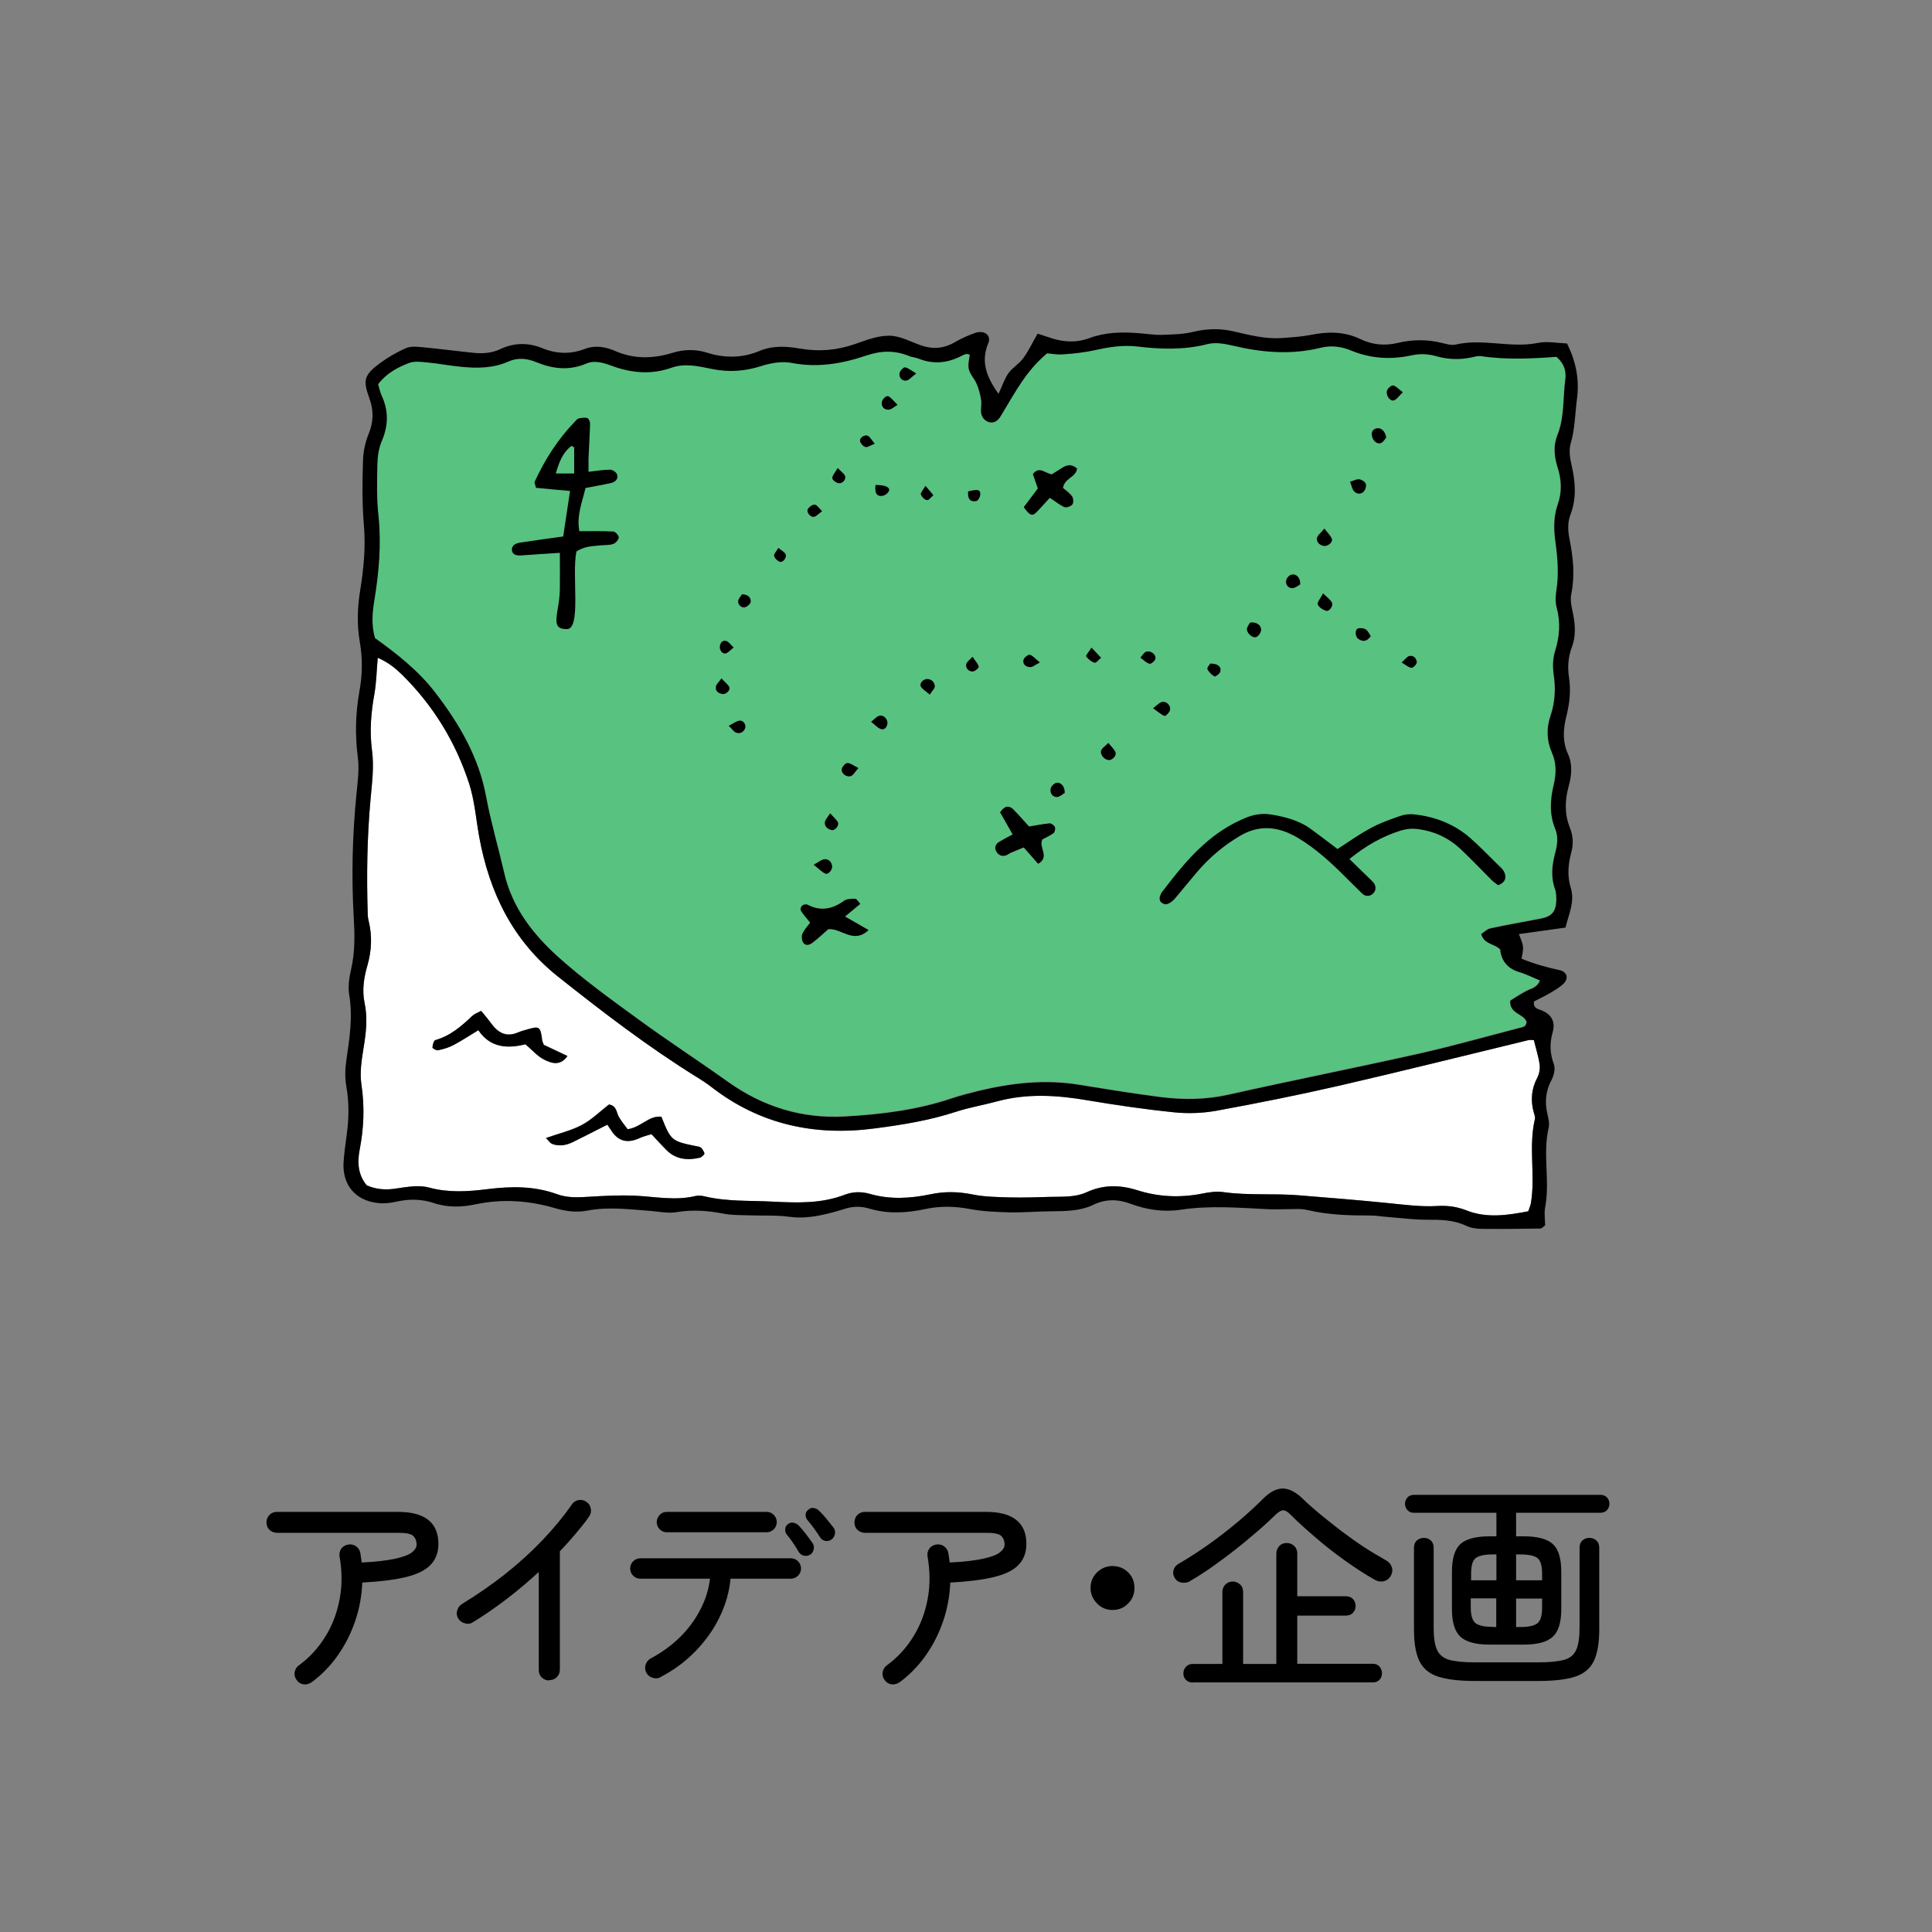 <?xml version="1.0" encoding="UTF-8"?><svg id="_レイヤー_2" xmlns="http://www.w3.org/2000/svg" viewBox="0 0 109.91 109.91"><rect x="0" y="0" width="109.91" height="109.91" fill="#808080" stroke="none"/><defs><style>.cls-1{fill:none;}.cls-2{fill:#fff;}.cls-3{fill:#58c280;}</style></defs><g id="_デザイン"><g><rect class="cls-1" width="109.91" height="109.91" rx="9.43" ry="9.43"/><g><path d="m17.71,95.71c-.13.09-.28.13-.44.11-.16-.02-.29-.1-.39-.24-.1-.13-.14-.28-.12-.44.03-.16.1-.29.23-.39.63-.46,1.14-1.02,1.54-1.68.4-.65.66-1.37.8-2.14.14-.77.13-1.56-.01-2.37-.03-.16,0-.31.09-.45.09-.13.22-.21.39-.24.16-.03.31,0,.45.09.13.1.22.22.25.39l.08.54c.83-.04,1.47-.12,1.92-.22.45-.1.76-.22.94-.36.17-.14.26-.28.26-.43,0-.22-.07-.39-.2-.51-.13-.12-.42-.17-.86-.17h-6.89c-.16,0-.3-.06-.42-.17s-.17-.26-.17-.42c0-.17.06-.32.17-.43s.26-.17.42-.17h6.89c1.53,0,2.3.61,2.3,1.82,0,.51-.16.91-.47,1.22-.31.31-.79.53-1.43.68-.64.15-1.45.25-2.43.3-.03.75-.16,1.48-.4,2.18-.24.71-.57,1.36-.99,1.96-.42.6-.92,1.11-1.5,1.54Z"/><path d="m31.24,95.6c-.16,0-.3-.06-.42-.17-.12-.12-.17-.26-.17-.42v-5.58c-.58.53-1.19,1.05-1.83,1.54-.65.49-1.29.94-1.92,1.32-.14.09-.29.11-.45.06-.16-.04-.29-.13-.38-.27-.09-.15-.11-.3-.06-.46.04-.16.13-.28.27-.37.84-.51,1.65-1.07,2.43-1.68.77-.61,1.49-1.26,2.14-1.94.65-.68,1.21-1.36,1.68-2.04.09-.14.22-.22.38-.25.16-.03.31,0,.45.1.14.09.22.22.25.39.03.16,0,.31-.1.45-.22.32-.48.64-.76.97-.28.33-.58.67-.9,1v6.74c0,.16-.06.3-.17.42-.12.12-.26.17-.43.17Z"/><path d="m37.59,95.41c-.15.08-.3.09-.46.04-.16-.05-.28-.14-.36-.29-.08-.15-.09-.3-.04-.46s.15-.28.3-.36c.62-.33,1.17-.73,1.65-1.2.48-.47.87-1,1.16-1.57.3-.57.48-1.16.55-1.76h-3.96c-.16,0-.3-.06-.41-.17-.11-.11-.17-.25-.17-.41s.06-.3.17-.41c.11-.11.25-.17.41-.17h8.56c.16,0,.3.06.41.17.11.11.17.25.17.41s-.06.3-.17.41c-.11.11-.25.17-.41.17h-3.43c-.07.75-.28,1.48-.62,2.18-.34.71-.8,1.35-1.37,1.94-.57.59-1.23,1.08-1.98,1.47Zm.35-8.24c-.16,0-.3-.06-.41-.17-.11-.11-.17-.25-.17-.41,0-.15.06-.29.17-.41.11-.12.25-.17.41-.17h5.68c.15,0,.29.06.4.17.11.12.17.25.17.41,0,.16-.06.3-.17.41-.11.11-.25.17-.4.17h-5.68Zm8.15,1.27c-.11.07-.23.09-.36.06-.12-.03-.22-.1-.29-.21-.09-.16-.2-.33-.32-.51-.12-.18-.24-.34-.36-.48-.07-.09-.1-.2-.09-.31,0-.11.06-.21.15-.28.1-.08.21-.11.33-.08s.22.08.3.17c.11.11.24.27.39.46.15.2.28.37.39.53.07.11.09.23.06.36-.03.13-.1.23-.2.3Zm1.21-.86c-.1.08-.22.1-.35.08-.13-.03-.23-.09-.3-.21-.1-.16-.22-.33-.34-.5-.12-.17-.25-.32-.37-.47-.08-.09-.11-.19-.11-.3,0-.12.05-.21.15-.29.09-.09.2-.12.32-.1.12.02.22.07.31.17.12.11.26.26.41.45.16.19.29.36.4.5.08.11.1.23.08.36-.03.13-.09.23-.19.31Z"/><path d="m51.16,95.71c-.13.09-.28.13-.44.11-.16-.02-.29-.1-.39-.24-.1-.13-.14-.28-.12-.44.03-.16.1-.29.23-.39.63-.46,1.14-1.02,1.54-1.68.4-.65.66-1.37.8-2.14.14-.77.13-1.56-.01-2.37-.03-.16,0-.31.09-.45.09-.13.22-.21.39-.24.16-.03.31,0,.45.09.13.1.22.22.25.39l.08.54c.83-.04,1.47-.12,1.92-.22.45-.1.76-.22.94-.36.17-.14.26-.28.26-.43,0-.22-.07-.39-.2-.51-.13-.12-.42-.17-.86-.17h-6.89c-.16,0-.3-.06-.42-.17s-.17-.26-.17-.42c0-.17.06-.32.17-.43s.26-.17.42-.17h6.89c1.53,0,2.3.61,2.3,1.82,0,.51-.16.91-.47,1.22-.31.31-.79.53-1.43.68-.64.15-1.45.25-2.43.3-.03.75-.16,1.48-.4,2.18-.24.71-.57,1.36-.99,1.96-.42.6-.92,1.11-1.5,1.54Z"/><path d="m63.29,91.59c-.34,0-.64-.12-.88-.37s-.37-.54-.37-.88.12-.65.37-.89c.25-.24.54-.36.88-.36s.65.12.89.36c.24.24.36.54.36.89s-.12.64-.36.88c-.24.25-.54.37-.89.37Z"/><path d="m67.71,89.95c-.16.09-.33.11-.5.08-.17-.03-.3-.12-.39-.28-.09-.16-.1-.31-.05-.46.05-.15.16-.27.32-.35.53-.31,1.09-.67,1.67-1.08.58-.41,1.14-.85,1.68-1.3.54-.46,1.01-.89,1.41-1.29.38-.39.75-.58,1.11-.59.36,0,.75.19,1.16.59.28.28.62.57.99.88.38.31.78.63,1.21.96.43.32.86.63,1.29.91.43.28.85.53,1.23.74.16.09.27.21.33.37.06.16.05.32-.03.48-.09.18-.22.29-.4.34s-.37.02-.57-.1c-.53-.3-1.08-.66-1.67-1.08-.59-.42-1.15-.86-1.68-1.32-.54-.46-1.01-.89-1.41-1.29-.15-.15-.28-.23-.39-.24s-.25.07-.41.21c-.31.3-.66.63-1.07.98s-.82.7-1.27,1.05c-.44.35-.89.68-1.33.99-.44.31-.86.58-1.25.8Zm.15,5.77c-.16,0-.29-.05-.39-.15-.1-.1-.15-.23-.15-.37s.05-.27.15-.38c.1-.11.23-.16.39-.16h1.68v-4.09c0-.17.06-.31.17-.43.12-.11.26-.17.42-.17s.3.06.42.17c.12.11.17.25.17.43v4.09h1.89v-6.28c0-.17.06-.31.17-.43s.26-.17.42-.17c.17,0,.31.06.43.17.11.11.17.25.17.43v2.43h2.76c.17,0,.31.05.41.16.1.11.15.24.15.39s-.05.29-.15.39c-.1.11-.23.16-.41.16h-2.76v2.74h4.29c.16,0,.29.05.39.16.09.11.14.23.14.38s-.05.27-.14.37c-.09.1-.22.15-.39.15h-10.23Z"/><path d="m84.74,93.56c-.78,0-1.34-.15-1.66-.45s-.48-.82-.48-1.57v-2.12c0-.76.16-1.28.48-1.58.32-.29.88-.44,1.66-.44h.39v-1.34h-4.69c-.16,0-.28-.05-.37-.15-.09-.1-.14-.22-.14-.36s.05-.26.14-.36c.09-.1.22-.15.37-.15h10.61c.15,0,.28.05.37.15.09.1.14.22.14.36s-.05.26-.14.36c-.09.1-.22.15-.37.15h-4.8v1.34h.44c.78,0,1.33.15,1.65.44.32.29.48.82.48,1.58v2.12c0,.75-.16,1.27-.48,1.57-.32.3-.87.45-1.65.45h-1.95Zm-.81,2.07c-.89,0-1.58-.08-2.09-.24-.51-.16-.87-.45-1.08-.87-.21-.42-.32-1.02-.32-1.81v-4.66c0-.17.05-.31.16-.41.11-.1.24-.15.41-.15.15,0,.29.05.39.15.11.1.16.24.16.41v4.54c0,.56.06.98.19,1.27.13.28.36.47.7.57.34.09.82.14,1.45.14h3.62c.63,0,1.11-.05,1.45-.14.34-.09.57-.28.7-.57.13-.28.19-.71.19-1.27v-4.54c0-.17.05-.31.16-.41.11-.1.24-.15.39-.15.16,0,.3.05.41.15.11.1.16.24.16.41v4.66c0,.78-.11,1.39-.32,1.81-.21.42-.57.71-1.07.87s-1.2.24-2.1.24h-3.59Zm-.25-5.73h1.45v-1.47h-.19c-.48,0-.81.07-.99.21-.18.14-.26.44-.26.9v.36Zm1.25,2.66h.19v-1.63h-1.45v.5c0,.46.09.76.26.9.18.15.51.22.99.22Zm1.32-2.66h1.48v-.36c0-.46-.09-.76-.26-.9-.18-.14-.51-.21-.99-.21h-.23v1.47Zm0,2.66h.23c.48,0,.81-.07.99-.22.18-.15.26-.45.26-.9v-.5h-1.48v1.63Z"/></g><g><path class="cls-3" d="m88.55,20.29c.46.41.54.84.48,1.3-.14,1.05-.04,2.13-.45,3.15-.24.59-.18,1.23.02,1.84.23.7.25,1.38,0,2.1-.24.68-.23,1.4-.13,2.12.13.93.2,1.86.05,2.8-.05.3-.07.64.02.93.23.85.17,1.66-.09,2.49-.13.41-.14.89-.08,1.31.12.81.09,1.6-.18,2.37-.24.71-.22,1.41.08,2.09.27.6.25,1.22.1,1.84-.2.85-.25,1.68.09,2.5.18.44.13.88.01,1.32-.19.7-.28,1.4-.02,2.11.07.2.08.44.07.66-.02.61-.26.89-.86,1.01-.96.19-1.93.36-2.89.56-.19.04-.35.21-.52.32.17.6.75.53,1.08.88.06.65.42,1.09,1.1,1.29.38.11.74.3,1.16.47-.17.44-.55.47-.83.63-.31.17-.6.36-.86.52-.06.76.78.73.93,1.21-.02.29-.23.3-.39.34-1.9.49-3.79,1.03-5.7,1.46-3.62.81-7.25,1.53-10.86,2.34-1.29.29-2.57.3-3.86.14-1.55-.19-3.09-.44-4.63-.7-1.93-.32-3.83-.11-5.71.34-.52.12-1.04.26-1.55.43-1.97.66-3.99.92-6.05,1.03-2.47.14-4.67-.53-6.67-1.96-1.71-1.22-3.47-2.36-5.16-3.6-1.55-1.13-3.12-2.25-4.54-3.54-1.43-1.29-2.61-2.82-3.05-4.78-.32-1.43-.75-2.85-1.02-4.29-.42-2.27-1.53-4.17-2.9-5.95-.96-1.25-2.19-2.21-3.43-3.1-.21-.75-.15-1.46-.03-2.17.27-1.59.41-3.18.23-4.8-.1-.97-.08-1.96-.06-2.94,0-.44.08-.91.25-1.3.38-.88.38-1.72-.01-2.59-.09-.2-.13-.42-.2-.64.46-.61,1.1-.96,1.76-1.21.31-.12.7-.06,1.05-.03.62.06,1.24.18,1.86.24.94.09,1.88.1,2.76-.3.53-.24,1.05-.17,1.56.04.94.39,1.88.5,2.86.08.47-.2.97-.04,1.44.13,1.12.41,2.25.52,3.4.11.75-.26,1.52-.09,2.25.06,1,.21,1.93.15,2.9-.17.53-.17,1.16-.27,1.71-.16,1.46.28,2.85.04,4.21-.42.85-.29,1.64-.31,2.46.03.16.07.35.08.52.14.85.34,1.66.27,2.46-.16.08-.04.16-.07.25-.1.04-.01.08,0,.21.03-.02.28-.12.58-.05.84.07.29.32.53.44.82.12.28.2.58.25.87.04.22,0,.44,0,.67,0,.3.15.53.41.63.28.11.52-.02.68-.28.05-.08.09-.15.14-.23.71-1.17,1.34-2.4,2.53-3.39.2.02.55.09.89.06.62-.05,1.24-.11,1.84-.24.79-.18,1.57-.3,2.38-.21,1.33.15,2.66.21,3.99-.13.45-.11.98-.03,1.45.08,1.67.4,3.34.54,5.03.12.58-.14,1.16-.07,1.71.16,1.11.46,2.25.54,3.42.28.49-.11.97-.08,1.45.05.65.18,1.32.21,1.99.06.17-.04.36-.1.53-.07,1.46.21,2.92.14,4.3.04Zm-31.65,25.93c.25.43.48.84.71,1.25-.31.17-.55.29-.78.43-.22.14-.28.35-.13.57.13.2.34.27.58.17.08-.04.15-.1.23-.13.23-.1.47-.19.73-.3.3.34.55.63.82.93.69-.4,0-.92.24-1.39.17-.09.42-.19.63-.35.08-.06.12-.25.08-.35-.04-.1-.19-.22-.29-.21-.39.03-.78.11-1.18.18-.3-.33-.58-.67-.9-.98-.23-.22-.48-.22-.75.18Zm-7.95,5.19c-.12-.13-.2-.29-.29-.29-.21,0-.48,0-.64.12-.67.48-1.35.61-2.09.21-.03-.02-.09,0-.13,0-.17,0-.32.23-.21.38.14.21.31.4.51.65-.15.21-.33.4-.44.63-.06.13-.05.36.03.48.15.26.4.15.57.01.31-.24.59-.51.87-.75.75-.07,1.43.86,2.29.05-.48-.28-.89-.51-1.34-.77.31-.26.57-.48.87-.72Zm9.31-22.58c.31.45.48.53.69.32.27-.27.52-.56.79-.85.33.22.57.42.84.53.11.05.37-.05.45-.16.07-.1.05-.35-.03-.46-.14-.2-.36-.34-.51-.47.08-.56.73-.59.8-1.1-.3-.27-.58-.22-.85-.04-.22.14-.44.28-.59.37-.41-.08-.71-.48-1.07-.02.09.25.18.53.28.82-.28.37-.54.72-.79,1.05Zm-11.98,20.36c.3.23.46.41.67.51.16.07.4-.22.38-.42-.02-.25-.19-.42-.42-.4-.18.01-.34.16-.64.32Zm30.52-21.79c.08.2.11.38.2.5.15.2.39.22.56.06.1-.09.17-.32.13-.45-.04-.12-.23-.24-.37-.26-.15-.02-.31.08-.53.14Zm-1.53,6.35c-.15.29-.35.51-.3.63.06.16.29.31.48.36.18.05.42-.3.32-.47-.09-.17-.27-.29-.5-.52Zm-33.82,7.53c.2.19.29.35.42.39.22.07.42,0,.51-.25.07-.2-.1-.47-.32-.43-.18.03-.34.16-.61.29Zm7.37,2.4c-.27-.13-.44-.28-.62-.28-.11,0-.29.2-.32.34-.05.26.29.5.54.39.13-.06.21-.23.4-.44Zm30.97-21.37c-.24-.18-.38-.35-.55-.39-.09-.02-.31.16-.35.29-.08.27.17.62.38.56.17-.05.29-.25.51-.46Zm-.95,2.57c-.05-.39-.31-.59-.58-.51-.2.06-.27.21-.23.41.05.3.32.52.54.4.13-.07.21-.24.27-.3Zm-3.51,5.18c-.2.24-.41.39-.42.55-.02.22.16.4.42.43.21.02.5-.22.43-.4-.07-.18-.24-.33-.43-.59Zm-12.29,12.2c-.19.19-.35.28-.4.42-.09.23.18.54.43.55.2.01.45-.24.38-.44-.07-.18-.23-.31-.41-.54Zm8.07-6.85c-.04.09-.17.22-.18.37-.01.24.33.54.53.45.13-.05.26-.25.27-.39.02-.28-.25-.48-.62-.43Zm-5.52,4.88c.28.2.45.36.66.44.05.02.27-.2.3-.33.06-.27-.21-.53-.47-.46-.14.04-.26.18-.49.35Zm-18.37,5.98c-.15.24-.28.36-.3.5-.04.25.15.4.38.45.18.04.44-.26.36-.43-.08-.17-.24-.29-.44-.52Zm2.32-5.2c.23.18.37.34.55.41.18.07.34-.07.37-.27.05-.28-.2-.55-.46-.48-.14.04-.26.19-.47.35Zm24.41-7.82c.01-.38-.21-.61-.5-.55-.12.03-.28.2-.3.33-.04.23.11.44.35.44.17,0,.33-.15.44-.21Zm-11.86,3.6c-.15.23-.34.44-.3.49.12.16.29.31.48.36.09.02.24-.18.37-.28-.16-.16-.32-.33-.54-.57Zm-1.53,8.27c.02-.38-.23-.64-.49-.57-.13.04-.29.21-.31.34-.04.23.11.46.35.46.17,0,.33-.16.45-.23Zm-1.42-7.43c-.25-.21-.39-.39-.56-.43-.09-.03-.32.15-.36.28-.07.26.15.41.38.42.14,0,.28-.13.54-.26Zm18.83-1.49c-.08-.12-.15-.3-.28-.38-.12-.07-.33-.1-.46-.05-.17.07-.15.46.03.58.24.16.48.18.71-.15Zm-22.65,1.17c-.17.18-.33.28-.35.41-.05.25.13.42.36.42.12,0,.36-.2.35-.27-.04-.17-.19-.32-.35-.56Zm-13.11-3.56c-.06.1-.19.22-.22.37-.05.21.19.44.4.37.13-.04.31-.21.31-.32,0-.22-.14-.4-.49-.41Zm10.67,5.71c.14-.22.3-.36.29-.49-.02-.22-.18-.4-.44-.4-.22,0-.45.26-.35.43.1.16.29.26.5.45Zm-3.08-11.93c-.04.38,0,.65.37.63.14,0,.33-.15.39-.28.09-.2-.18-.34-.76-.34Zm2.32-6.34c-.29-.17-.46-.32-.64-.35-.09-.01-.28.19-.31.32-.05.25.12.46.37.43.17-.02.32-.21.58-.41Zm2.94,6.72c-.02.34.07.61.47.53.1-.02.22-.25.22-.39,0-.26-.15-.29-.7-.15Zm-14.02,10.63c-.15.21-.29.32-.32.46-.05.26.15.39.37.43.2.03.47-.23.39-.39-.08-.16-.25-.29-.44-.49Zm38.7-.92c.25.14.4.29.56.3.1,0,.3-.2.3-.31-.01-.21-.18-.41-.42-.36-.13.03-.23.19-.43.36Zm-32.98-8.6c-.19-.17-.3-.36-.42-.37-.13,0-.32.12-.39.25-.1.17.14.47.35.44.14-.02.26-.17.46-.32Zm22.09,8.67c-.04.08-.2.24-.17.32.08.17.24.32.4.42.05.03.3-.15.33-.27.07-.27-.14-.46-.56-.46Zm-21.2-11.12c-.15.26-.3.42-.3.58,0,.09.22.26.36.28.23.03.44-.22.36-.42-.06-.14-.21-.23-.41-.44Zm2.11-1.39c-.18-.21-.25-.37-.38-.44-.19-.11-.49.09-.45.3.03.13.18.3.31.33.12.03.28-.09.53-.19Zm1.29-2.21c-.22-.22-.34-.39-.51-.48-.14-.08-.41.2-.39.4.02.26.2.38.43.35.13-.02.25-.14.47-.27Zm13.83,14.38c.2.14.35.31.53.35.09.02.32-.18.33-.29.03-.26-.29-.48-.54-.39-.1.04-.17.17-.31.33Zm-20.6-6.24c-.12.21-.27.36-.24.46.03.13.19.28.33.33.17.06.41-.26.32-.43-.06-.12-.22-.2-.41-.36Zm-2.56,5.67c-.18-.17-.27-.32-.41-.37-.19-.07-.33.06-.37.26-.04.24.13.49.33.44.14-.04.25-.18.44-.33Zm10.92-9.2c-.14.25-.29.4-.26.49.05.14.21.3.35.32.11.01.24-.18.36-.28-.12-.14-.24-.29-.45-.53Z"/><path class="cls-2" d="m87.26,59.17c.11.45.26.91.33,1.39.03.24-.02.54-.14.76-.33.63-.39,1.27-.2,1.95.03.13.09.27.07.39-.37,1.59.04,3.21-.23,4.8-.02.13-.08.25-.15.45-1.16.22-2.35.41-3.51-.05-.56-.22-1.1-.28-1.69-.25-.94.06-1.86-.07-2.8-.17-1.68-.17-3.37-.31-5.05-.44-1.41-.11-2.85.02-4.28-.18-.39-.05-.81,0-1.2.08-1.26.25-2.5.19-3.71-.19-.99-.31-1.93-.32-2.87.11-.68.31-1.4.25-2.11.27-.76.02-1.52.05-2.27.03-.71-.02-1.44-.03-2.13-.17-.81-.16-1.58-.18-2.38-.01-1.14.24-2.31.31-3.45-.02-.5-.14-.97-.13-1.44.05-1.33.51-2.7.46-4.09.39-1.29-.07-2.59,0-3.87-.3-.17-.04-.37-.06-.53-.02-1.16.28-2.3.04-3.46-.02-.84-.04-1.69,0-2.54.06-.63.03-1.25.08-1.86-.14-1.3-.47-2.64-.45-3.97-.29-1.12.14-2.2.21-3.32-.09-.57-.15-1.24-.04-1.85.05-.6.09-1.15.06-1.7-.18-.49-.61-.53-1.3-.4-2.02.24-1.24.29-2.46.1-3.72-.11-.69.01-1.42.13-2.12.14-.85.23-1.67.05-2.52-.15-.71-.04-1.43.16-2.12.24-.84.28-1.67.08-2.51-.03-.13-.05-.26-.06-.4-.06-2.19-.04-4.37.16-6.55.09-.94.21-1.86.08-2.8-.14-1.08-.06-2.13.14-3.2.12-.64.13-1.3.19-2.05.58.25,1,.59,1.37.95,1.78,1.76,3.06,3.84,3.83,6.21.31.97.39,2.01.57,3.02.58,3.18,1.91,5.92,4.5,7.97,2.56,2.02,5.15,4.01,7.92,5.73.27.16.53.33.78.53,2.77,2.16,5.91,2.82,9.34,2.36,1.55-.21,3.09-.46,4.58-.94.76-.25,1.56-.38,2.33-.59,1.72-.47,3.44-.36,5.18-.06,1.63.28,3.27.52,4.91.68.79.08,1.62.05,2.4-.09,2.33-.42,4.65-.89,6.96-1.42,3.61-.83,7.2-1.73,10.8-2.6.08-.02.18,0,.3,0Zm-52.63,3.66c-.49.38-.97.86-1.55,1.17-.6.32-1.3.48-2.04.74.14.14.23.29.36.34.4.15.8.07,1.17-.11.63-.31,1.26-.63,1.96-.99.06.09.14.2.21.31.4.65.94.76,1.61.46.23-.11.49-.16.69-.23.33.35.6.65.88.93.54.52,1.19.57,1.87.41.11-.03.28-.2.26-.25-.05-.14-.17-.35-.29-.37-1.59-.32-1.6-.31-2.16-1.71-.72-.07-1.16.62-1.92.71-.15-.21-.35-.44-.5-.7-.15-.26-.11-.64-.58-.71Zm-3.68-3.38c-.04-.12-.09-.2-.1-.28-.09-.75-.16-.81-.75-.64-.21.06-.43.12-.63.2-.65.27-1.12.03-1.5-.49-.18-.24-.37-.47-.59-.74-.21.11-.38.17-.5.28-.62.59-1.25,1.14-2.1,1.38-.09.03-.16.27-.17.42,0,.05.22.18.32.16.3-.06.61-.15.87-.29.47-.25.91-.54,1.42-.85.69,1.02,1.68,1.06,2.68.8.39.33.68.68,1.06.87.4.2.9.4,1.33-.2-.49-.23-.92-.44-1.33-.63Z"/><path d="m32.23,35.79c-1,0-.4-.91-.38-2.27.01-.66,0-1.32,0-2.07-.28.02-.53.03-.78.05-.49.03-.98.07-1.47.1-.24.01-.47-.06-.48-.33,0-.26.23-.36.46-.4.79-.12,1.59-.23,2.46-.35.13-.85.25-1.68.39-2.59-.7-.06-1.34-.12-1.94-.18-.04-.19-.1-.29-.07-.35.58-1.26,1.32-2.42,2.29-3.42.06-.06.12-.15.2-.17.16-.04.34-.07.5-.03.08.02.16.21.16.32-.02.67-.06,1.34-.09,2,0,.21,0,.43,0,.74.47-.05.85-.12,1.23-.12.14,0,.34.14.39.26.1.25-.09.43-.31.49-.47.11-.96.19-1.48.29-.19.81-.52,1.58-.35,2.46.7,0,1.31-.02,1.93.02.12,0,.31.22.31.33,0,.13-.17.32-.3.37-.2.08-.44.06-.66.08-.49.05-.99.04-1.45.36-.27,1.36.29,4.41-.54,4.41Zm.43-8.87c0-.6,0-1.03,0-1.46,0-.02-.06-.04-.15-.09-.49.38-.7.92-.88,1.55h1.03Z"/><path d="m56.89,46.22c.27-.4.52-.4.75-.18.31.31.6.65.9.98.41-.07.79-.14,1.18-.18.09,0,.25.11.29.21.04.1,0,.29-.08.35-.21.15-.46.26-.63.35-.24.47.45.99-.24,1.39-.27-.3-.52-.59-.82-.93-.26.1-.49.2-.73.3-.08.03-.15.1-.23.13-.24.11-.45.03-.58-.17-.14-.21-.09-.43.13-.57.23-.14.46-.26.78-.43-.23-.41-.47-.82-.71-1.25Z"/><path d="m48.94,51.42c-.29.25-.56.46-.87.72.45.26.85.49,1.34.77-.86.82-1.54-.12-2.29-.05-.27.24-.56.51-.87.75-.17.14-.42.24-.57-.01-.07-.13-.09-.35-.03-.48.1-.23.29-.43.44-.63-.2-.25-.37-.44-.51-.65-.1-.15.04-.39.21-.38.04,0,.1-.02.13,0,.75.4,1.43.27,2.09-.21.16-.12.42-.12.64-.12.08,0,.16.16.29.29Z"/><path d="m58.25,28.84c.25-.33.51-.68.79-1.05-.1-.29-.19-.57-.28-.82.36-.46.66-.06,1.07.02.16-.1.38-.24.59-.37.28-.18.55-.23.85.04-.07.51-.72.54-.8,1.1.15.13.36.28.51.47.08.11.1.36.03.46-.08.11-.33.21-.45.16-.27-.11-.51-.32-.84-.53-.27.29-.52.58-.79.85-.21.21-.38.13-.69-.32Z"/><path d="m46.28,49.2c.3-.16.46-.31.64-.32.22-.01.39.15.42.4.02.2-.22.49-.38.42-.21-.09-.38-.28-.67-.51Z"/><path d="m76.8,27.41c.22-.06.38-.16.53-.14.14.02.33.14.37.26.04.13-.03.35-.13.45-.17.16-.41.13-.56-.06-.09-.12-.12-.3-.2-.5Z"/><path d="m75.27,33.76c.23.23.41.35.5.52.1.17-.15.52-.32.47-.19-.06-.42-.2-.48-.36-.05-.12.15-.34.3-.63Z"/><path d="m41.46,41.29c.27-.13.43-.27.61-.29.22-.03.39.23.32.43-.09.24-.29.32-.51.25-.13-.04-.22-.2-.42-.39Z"/><path d="m48.83,43.7c-.19.21-.27.38-.4.44-.25.11-.59-.13-.54-.39.03-.14.21-.34.32-.34.18,0,.35.15.62.28Z"/><path d="m79.8,22.32c-.22.21-.34.41-.51.46-.21.06-.46-.29-.38-.56.04-.13.25-.31.35-.29.17.04.31.21.55.39Z"/><path d="m78.86,24.89c-.06.07-.14.23-.27.3-.22.12-.49-.1-.54-.4-.03-.2.04-.35.23-.41.26-.08.52.12.58.51Z"/><path d="m75.34,30.07c.2.26.36.4.43.59.07.17-.22.42-.43.4-.26-.03-.44-.21-.42-.43.01-.16.23-.31.42-.55Z"/><path d="m63.05,42.26c.17.22.34.36.41.54.07.19-.18.45-.38.44-.25-.01-.52-.32-.43-.55.05-.14.22-.23.4-.42Z"/><path d="m71.12,35.42c.37-.05.64.15.62.43-.01.14-.14.33-.27.39-.2.08-.54-.21-.53-.45,0-.14.13-.28.18-.37Z"/><path d="m65.6,40.29c.23-.17.35-.31.49-.35.26-.07.53.19.47.46-.03.13-.25.35-.3.33-.21-.08-.38-.24-.66-.44Z"/><path d="m47.23,46.27c.2.23.37.36.44.52.08.18-.18.48-.36.43-.22-.05-.41-.2-.38-.45.02-.14.15-.27.3-.5Z"/><path d="m49.55,41.07c.21-.16.32-.31.47-.35.26-.07.51.21.46.48-.04.2-.19.34-.37.27-.18-.06-.32-.23-.55-.41Z"/><path d="m73.96,33.25c-.11.06-.28.21-.44.21-.24,0-.39-.21-.35-.44.02-.13.18-.3.3-.33.28-.06.51.17.5.55Z"/><path d="m62.1,36.85c.23.24.38.4.54.57-.13.1-.28.31-.37.28-.18-.05-.36-.2-.48-.36-.03-.05.15-.25.3-.49Z"/><path d="m60.57,45.11c-.12.06-.28.23-.45.23-.24,0-.39-.22-.35-.46.02-.13.18-.31.31-.34.26-.07.51.2.49.57Z"/><path d="m59.15,37.69c-.26.13-.4.27-.54.26-.23,0-.45-.16-.38-.42.03-.12.26-.3.36-.28.17.05.31.23.56.43Z"/><path d="m77.98,36.19c-.23.33-.47.32-.71.15-.17-.12-.2-.5-.03-.58.13-.05.34-.03.46.05.13.08.2.26.28.38Z"/><path d="m55.33,37.37c.16.24.31.39.35.56.01.07-.22.27-.35.27-.22,0-.41-.18-.36-.42.03-.13.19-.23.35-.41Z"/><path d="m42.22,33.81c.35.01.49.19.49.41,0,.11-.18.28-.31.32-.21.07-.45-.16-.4-.37.03-.14.16-.27.22-.37Z"/><path d="m52.89,39.51c-.22-.19-.4-.29-.5-.45-.1-.17.13-.43.35-.43.26,0,.42.18.44.4.01.13-.15.27-.29.49Z"/><path d="m49.81,27.59c.57,0,.84.14.76.34-.05.13-.25.27-.39.28-.37.03-.41-.25-.37-.63Z"/><path d="m52.13,21.24c-.27.2-.41.39-.58.41-.25.03-.42-.19-.37-.43.03-.13.22-.34.31-.32.18.03.35.18.64.35Z"/><path d="m55.07,27.96c.54-.14.7-.11.7.15,0,.14-.12.37-.22.39-.41.08-.5-.19-.47-.53Z"/><path d="m41.05,38.6c.19.21.36.33.44.49.08.16-.19.43-.39.39-.23-.04-.42-.17-.37-.43.03-.14.17-.25.32-.46Z"/><path d="m79.75,37.68c.2-.18.31-.34.43-.36.24-.05.41.14.42.36,0,.1-.2.32-.3.31-.16-.01-.32-.16-.56-.3Z"/><path d="m46.77,29.08c-.21.15-.32.29-.46.32-.21.04-.45-.27-.35-.44.07-.12.26-.26.39-.25.12,0,.23.19.42.37Z"/><path d="m68.86,37.75c.43,0,.64.19.56.46-.03.12-.28.3-.33.27-.16-.09-.32-.25-.4-.42-.03-.08.12-.24.17-.32Z"/><path d="m47.66,26.63c.2.21.35.3.41.44.08.19-.13.45-.36.42-.14-.02-.36-.19-.36-.28,0-.17.16-.32.3-.58Z"/><path d="m49.77,25.24c-.25.09-.41.22-.53.19-.13-.03-.28-.2-.31-.33-.04-.2.27-.4.45-.3.13.07.2.23.38.44Z"/><path d="m51.06,23.03c-.21.13-.33.25-.47.27-.23.03-.41-.09-.43-.35-.01-.2.25-.48.39-.4.17.09.28.26.51.48Z"/><path d="m64.88,37.41c.14-.16.21-.29.31-.33.25-.09.57.12.54.39-.01.11-.24.31-.33.29-.18-.04-.33-.21-.53-.35Z"/><path d="m44.28,31.17c.19.16.35.23.41.36.09.17-.15.49-.32.43-.14-.05-.29-.19-.33-.33-.03-.1.12-.25.24-.46Z"/><path d="m41.73,36.84c-.19.15-.3.29-.44.33-.2.05-.38-.2-.33-.44.04-.2.18-.32.37-.26.14.05.23.2.41.37Z"/><path d="m52.65,27.64c.21.25.33.39.45.53-.12.1-.25.29-.36.28-.13-.01-.3-.18-.35-.32-.03-.09.12-.25.26-.49Z"/><path d="m34.63,62.83c.47.07.43.45.58.71.15.26.35.49.5.7.76-.1,1.2-.79,1.92-.71.56,1.4.56,1.39,2.16,1.71.12.02.24.23.29.37.02.05-.16.23-.26.25-.68.16-1.34.11-1.87-.41-.29-.28-.55-.58-.88-.93-.21.07-.46.12-.69.23-.67.31-1.21.19-1.61-.46-.07-.11-.15-.22-.21-.31-.71.36-1.33.68-1.96.99-.37.18-.77.26-1.17.11-.13-.05-.22-.21-.36-.34.74-.26,1.43-.42,2.04-.74.58-.31,1.06-.8,1.55-1.17Z"/><path d="m30.95,59.45c.41.19.84.4,1.33.63-.43.6-.93.4-1.33.2-.38-.19-.67-.54-1.06-.87-1,.25-1.99.22-2.68-.8-.51.31-.95.6-1.42.85-.27.14-.58.23-.87.29-.1.02-.33-.11-.32-.16.01-.15.07-.4.17-.42.85-.24,1.48-.79,2.1-1.38.12-.11.29-.17.5-.28.22.27.42.5.59.74.39.52.85.77,1.5.49.2-.09.42-.14.63-.2.59-.17.66-.11.75.64.01.08.06.16.1.28Z"/><path class="cls-3" d="m32.66,26.93h-1.03c.18-.63.39-1.18.88-1.55.09.06.15.07.15.09,0,.43,0,.86,0,1.46Z"/><g><path d="m56.8,22.42c.23-.49.35-.88.57-1.19.23-.32.61-.53.84-.85.31-.42.53-.9.82-1.4.33.11.57.19.82.27.7.22,1.42.25,2.11-.01.91-.34,1.83-.36,2.77-.29.45.03.89.11,1.34.1.62-.02,1.26-.03,1.85-.18.76-.18,1.5-.19,2.25-.02.91.21,1.82.45,2.77.38.53-.04,1.07-.07,1.59-.17.99-.2,1.94-.22,2.88.24.67.32,1.38.38,2.1.21.84-.2,1.68-.21,2.52,0,.26.06.55.15.79.09,1.55-.36,3.11.22,4.66-.09.55-.11,1.14.01,1.67.03.52,1.07.71,2.06.56,3.18-.11.83-.11,1.67-.35,2.49-.11.36-.06.8.03,1.18.23.98.32,1.93-.05,2.89-.18.47-.14.97-.04,1.45.2,1.01.3,2.02.09,3.06-.08.37.03.79.11,1.18.12.63.15,1.24-.08,1.85-.21.56-.25,1.13-.16,1.72.11.72.04,1.42-.13,2.12-.19.74-.27,1.48.07,2.23.27.59.21,1.23.04,1.84-.22.8-.24,1.58.07,2.36.19.46.21.95.07,1.44-.17.65-.23,1.31-.02,1.98.24.78-.11,1.48-.3,2.26-.88.12-1.72.24-2.65.37.09.26.2.47.23.7.03.21-.04.43-.08.7.7.29,1.42.49,2.16.65.44.09.54.49.21.79-.23.21-.5.37-.76.52-.3.18-.62.32-.9.47-.07.38.22.43.38.49.62.23.85.68.68,1.26-.18.63-.16,1.21.07,1.83.09.25,0,.63-.13.88-.34.63-.4,1.26-.24,1.94.06.26.13.55.07.8-.35,1.5.09,3.03-.2,4.53-.06.34,0,.69,0,1.01-.11.08-.18.17-.25.18-1.11.02-2.23.03-3.34.02-.31,0-.64-.05-.91-.18-.72-.34-1.46-.34-2.23-.34-.75,0-1.51-.1-2.26-.16-.31-.02-.62-.08-.93-.08-1.21,0-2.41-.03-3.59-.31-.38-.09-.8-.05-1.2-.05-.36,0-.71.02-1.07,0-1.65-.08-3.29-.22-4.94.03-.99.15-1.97,0-2.9-.35-.71-.26-1.4-.26-2.08.07-.75.36-1.55.36-2.36.37-.8,0-1.6.08-2.41.06-.75-.02-1.52-.05-2.26-.19-.85-.16-1.67-.18-2.52,0-1.06.23-2.13.29-3.18-.02-.5-.15-.96-.14-1.44.02-.25.08-.51.15-.77.22-.78.2-1.55.34-2.38.22-.75-.1-1.52-.05-2.27-.08-.49-.02-.99,0-1.47-.1-.89-.17-1.76-.23-2.66-.08-.47.08-.98-.03-1.46-.07-1.2-.09-2.4-.25-3.6-.02-.62.12-1.24.04-1.85-.14-1.48-.43-2.97-.54-4.5-.22-.78.17-1.6.2-2.39-.07-.69-.23-1.4-.24-2.12-.08-.34.08-.71.12-1.06.08-1.31-.14-2.06-1.07-1.95-2.39.04-.49.1-.98.17-1.46.13-.93.15-1.86-.02-2.8-.08-.47-.07-.98,0-1.45.18-1.24.38-2.46.17-3.72-.08-.47-.01-.99.1-1.46.24-1.02.21-2.02.15-3.05-.13-2.31-.07-4.63.16-6.95.07-.71.17-1.43.07-2.13-.16-1.26-.12-2.49.1-3.72.17-.93.18-1.85.02-2.79-.17-.97-.14-1.96.02-2.93.2-1.23.32-2.47.21-3.73-.1-1.2-.09-2.41-.05-3.61.01-.52.12-1.07.32-1.56.29-.71.3-1.35.03-2.07-.37-1.01-.26-1.3.59-1.94.46-.34.97-.64,1.5-.87.26-.12.6-.09.9-.06.98.09,1.95.22,2.93.32.54.06,1.07.02,1.57-.22.77-.36,1.57-.36,2.34-.05.83.34,1.62.37,2.47.04.55-.21,1.16-.11,1.7.13,1.08.47,2.17.44,3.27.1.65-.2,1.32-.21,1.97,0,1.02.32,2.02.3,3.01-.12.73-.3,1.51-.25,2.25-.12,1.09.19,2.12.1,3.15-.26.63-.22,1.29-.48,1.94-.47.6,0,1.19.33,1.78.54.67.24,1.3.2,1.93-.16.38-.22.79-.41,1.21-.55.5-.16.9.16.71.6-.43,1.04-.11,1.9.58,2.87Zm31.75-2.12c-1.38.1-2.84.18-4.3-.04-.17-.02-.36.03-.53.07-.67.15-1.34.12-1.99-.06-.49-.14-.96-.16-1.45-.05-1.17.25-2.31.18-3.42-.28-.55-.23-1.13-.3-1.71-.16-1.69.42-3.36.28-5.03-.12-.47-.11-1-.2-1.45-.08-1.33.34-2.66.29-3.99.13-.81-.09-1.59.03-2.38.21-.6.13-1.22.2-1.84.24-.35.03-.7-.05-.89-.06-1.19.99-1.82,2.22-2.53,3.39-.05.08-.09.15-.14.23-.16.25-.4.38-.68.28-.26-.1-.41-.33-.41-.63,0-.22.05-.45,0-.67-.05-.3-.13-.6-.25-.87-.12-.28-.37-.53-.44-.82-.07-.26.03-.57.05-.84-.13-.02-.18-.04-.21-.03-.08.02-.17.06-.25.1-.8.42-1.61.5-2.46.16-.16-.07-.35-.07-.52-.14-.82-.34-1.61-.32-2.46-.03-1.36.46-2.75.7-4.21.42-.54-.11-1.17-.01-1.71.16-.97.32-1.9.38-2.9.17-.73-.15-1.51-.33-2.25-.06-1.16.41-2.28.3-3.4-.11-.47-.17-.97-.33-1.44-.13-.98.42-1.91.31-2.86-.08-.51-.21-1.03-.27-1.56-.04-.89.4-1.82.4-2.76.3-.62-.06-1.24-.18-1.86-.24-.35-.03-.74-.09-1.05.03-.66.25-1.29.59-1.76,1.21.07.23.11.45.2.64.4.86.39,1.71.01,2.59-.17.4-.24.86-.25,1.3-.02.98-.05,1.97.06,2.94.17,1.62.03,3.21-.23,4.8-.12.71-.18,1.42.03,2.17,1.24.89,2.47,1.85,3.43,3.1,1.37,1.78,2.49,3.69,2.9,5.95.27,1.44.69,2.86,1.02,4.29.44,1.96,1.62,3.49,3.05,4.78,1.42,1.28,2.99,2.41,4.54,3.54,1.69,1.24,3.45,2.38,5.16,3.6,2,1.42,4.21,2.1,6.67,1.96,2.06-.12,4.09-.37,6.05-1.03.51-.17,1.03-.3,1.55-.43,1.88-.45,3.78-.66,5.71-.34,1.54.25,3.08.5,4.63.7,1.29.16,2.57.15,3.86-.14,3.61-.81,7.25-1.53,10.86-2.34,1.91-.43,3.81-.97,5.7-1.46.16-.04.37-.05.39-.34-.15-.48-.99-.45-.93-1.21.26-.16.55-.35.86-.52.28-.16.66-.19.83-.63-.42-.17-.78-.36-1.16-.47-.68-.2-1.04-.64-1.1-1.29-.33-.35-.92-.28-1.08-.88.17-.11.33-.28.52-.32.96-.21,1.92-.37,2.89-.56.6-.12.84-.4.86-1.01,0-.22,0-.46-.07-.66-.26-.71-.17-1.4.02-2.11.11-.43.17-.88-.01-1.32-.34-.82-.29-1.65-.09-2.5.15-.62.17-1.23-.1-1.84-.3-.68-.32-1.38-.08-2.09.26-.77.3-1.56.18-2.37-.06-.43-.05-.91.08-1.31.26-.84.32-1.64.09-2.49-.08-.29-.06-.63-.02-.93.15-.94.08-1.87-.05-2.8-.1-.72-.11-1.44.13-2.12.25-.71.22-1.39,0-2.1-.2-.61-.26-1.25-.02-1.84.41-1.02.31-2.1.45-3.15.06-.45-.02-.89-.48-1.3Zm-1.29,38.87c-.13,0-.22-.02-.3,0-3.6.87-7.19,1.77-10.8,2.6-2.31.53-4.63.99-6.96,1.42-.78.14-1.61.17-2.4.09-1.64-.17-3.28-.41-4.91-.68-1.74-.3-3.46-.41-5.18.06-.77.21-1.57.34-2.33.59-1.49.49-3.03.74-4.58.94-3.43.46-6.57-.21-9.34-2.36-.25-.19-.51-.36-.78-.53-2.78-1.72-5.37-3.7-7.92-5.73-2.59-2.05-3.92-4.8-4.5-7.97-.18-1.01-.26-2.05-.57-3.02-.77-2.37-2.05-4.46-3.83-6.21-.37-.36-.79-.7-1.37-.95-.07.75-.08,1.41-.19,2.05-.19,1.06-.28,2.12-.14,3.2.13.94,0,1.86-.08,2.8-.2,2.18-.23,4.36-.16,6.55,0,.13.02.27.06.4.2.85.16,1.67-.08,2.51-.2.69-.31,1.4-.16,2.12.18.85.09,1.68-.05,2.52-.11.7-.23,1.44-.13,2.12.19,1.26.14,2.49-.1,3.72-.14.72-.1,1.42.4,2.02.55.25,1.11.28,1.7.18.61-.09,1.28-.21,1.85-.05,1.12.3,2.2.23,3.32.09,1.34-.17,2.67-.19,3.97.29.6.22,1.23.18,1.86.14.85-.05,1.7-.09,2.54-.06,1.15.05,2.3.3,3.46.02.17-.04.36-.02.53.02,1.27.31,2.57.23,3.87.3,1.39.07,2.76.12,4.09-.39.47-.18.95-.19,1.44-.05,1.14.33,2.31.26,3.45.02.81-.17,1.58-.15,2.38.01.69.14,1.42.15,2.13.17.76.02,1.52-.01,2.27-.03.71-.02,1.43.04,2.11-.27.94-.43,1.88-.42,2.87-.11,1.21.39,2.45.44,3.71.19.39-.08.81-.14,1.2-.08,1.42.2,2.86.06,4.28.18,1.68.14,3.37.27,5.05.44.93.09,1.86.22,2.8.17.59-.04,1.13.03,1.69.25,1.16.46,2.35.27,3.51.05.07-.2.12-.32.15-.45.27-1.59-.15-3.21.23-4.8.03-.12-.03-.26-.07-.39-.18-.68-.13-1.32.2-1.95.12-.22.17-.52.14-.76-.07-.47-.22-.93-.33-1.39Z"/><g><path d="m76.09,48.51c.69-.44,1.31-.89,1.97-1.25.52-.28,1.09-.48,1.65-.69.22-.08.48-.11.72-.08,1.16.13,2.22.54,3.1,1.32.59.52,1.14,1.09,1.7,1.65.08.07.15.17.19.26.06.16.06.32-.19.44-.08-.06-.19-.13-.27-.21-.6-.59-1.17-1.21-1.79-1.78-.7-.64-1.52-1.04-2.47-1.16-.36-.05-.71-.03-1.05.08-1.16.36-2.18.96-3.15,1.78.42.41.81.78,1.19,1.16.1.09.2.18.29.28.13.14.12.32-.02.43-.13.11-.26.08-.36-.02-.31-.3-.62-.61-.92-.92-.85-.85-1.74-1.66-2.77-2.27-1.11-.66-2.28-.81-3.48-.1-.95.56-1.77,1.26-2.48,2.1-.42.5-.83,1.01-1.25,1.5-.08.1-.19.19-.31.24-.05.03-.15-.02-.21-.06-.03-.02-.04-.1-.03-.14.02-.08.06-.16.1-.22.71-.93,1.43-1.85,2.31-2.64.71-.64,1.5-1.16,2.39-1.53.45-.19.9-.24,1.36-.17.78.13,1.54.33,2.2.81.52.39,1.04.78,1.58,1.18Z"/><path d="m66.35,51.45c-.08,0-.17-.03-.27-.1-.12-.08-.12-.26-.1-.33.02-.07.06-.18.13-.28.77-1,1.47-1.89,2.33-2.66.76-.69,1.56-1.2,2.44-1.56.48-.2.97-.26,1.45-.18.72.12,1.55.31,2.27.84.38.28.76.57,1.15.86l.34.26c.18-.11.35-.23.52-.34.46-.31.9-.6,1.37-.85.51-.28,1.07-.48,1.62-.67l.06-.02c.24-.09.53-.12.8-.09,1.27.14,2.34.6,3.2,1.36.44.39.86.81,1.27,1.22.14.14.29.29.44.43.11.11.19.22.23.33.11.29,0,.52-.28.65l-.09.04-.15-.11c-.07-.05-.15-.11-.22-.18-.2-.2-.4-.41-.6-.61-.38-.39-.78-.79-1.18-1.17-.68-.63-1.48-1-2.38-1.12-.35-.05-.67-.02-.98.07-1.04.32-2.01.86-2.95,1.63l1.15,1.12c.07.07.14.13.2.2.09.1.14.23.13.35,0,.12-.07.24-.17.32-.18.15-.41.14-.59-.03-.22-.21-.43-.43-.65-.64l-.28-.28c-.8-.8-1.69-1.63-2.73-2.25-1.17-.69-2.25-.73-3.3-.1-.93.55-1.72,1.22-2.44,2.06-.22.26-.44.53-.66.79-.2.24-.39.48-.59.71-.1.11-.22.22-.36.28-.03.02-.07.03-.11.03Zm-.04-.33h0s0,0,0,0Zm0-.03s.02,0,.03.01c.08-.05.16-.11.23-.19.2-.23.4-.47.59-.71.22-.27.44-.53.66-.79.74-.87,1.57-1.56,2.52-2.13,1.15-.69,2.38-.65,3.65.1,1.08.64,1.98,1.48,2.8,2.3l.28.28c.21.22.43.43.64.64.07.07.1.05.14.01.02-.02.05-.05.05-.08,0-.03-.01-.07-.05-.1-.06-.06-.12-.12-.19-.18l-1.43-1.38.14-.12c1.02-.87,2.07-1.46,3.21-1.82.35-.11.72-.14,1.12-.09.97.12,1.83.53,2.56,1.2.41.38.81.79,1.2,1.18.2.2.4.41.6.61.05.05.11.09.17.13.06-.05.05-.1.02-.18-.02-.04-.05-.11-.15-.2-.15-.14-.29-.29-.44-.44-.4-.4-.82-.82-1.25-1.21-.8-.72-1.82-1.15-3.01-1.28-.22-.02-.45,0-.65.07l-.06.02c-.53.19-1.08.39-1.57.65-.45.25-.89.53-1.34.84-.2.13-.41.27-.62.41l-.1.06-.53-.4c-.39-.29-.77-.57-1.15-.86-.66-.49-1.44-.67-2.12-.78-.42-.07-.85-.02-1.27.16-.84.35-1.61.84-2.34,1.5-.84.75-1.53,1.63-2.28,2.62-.03.04-.06.09-.07.15Z"/></g></g></g></g></g></svg>